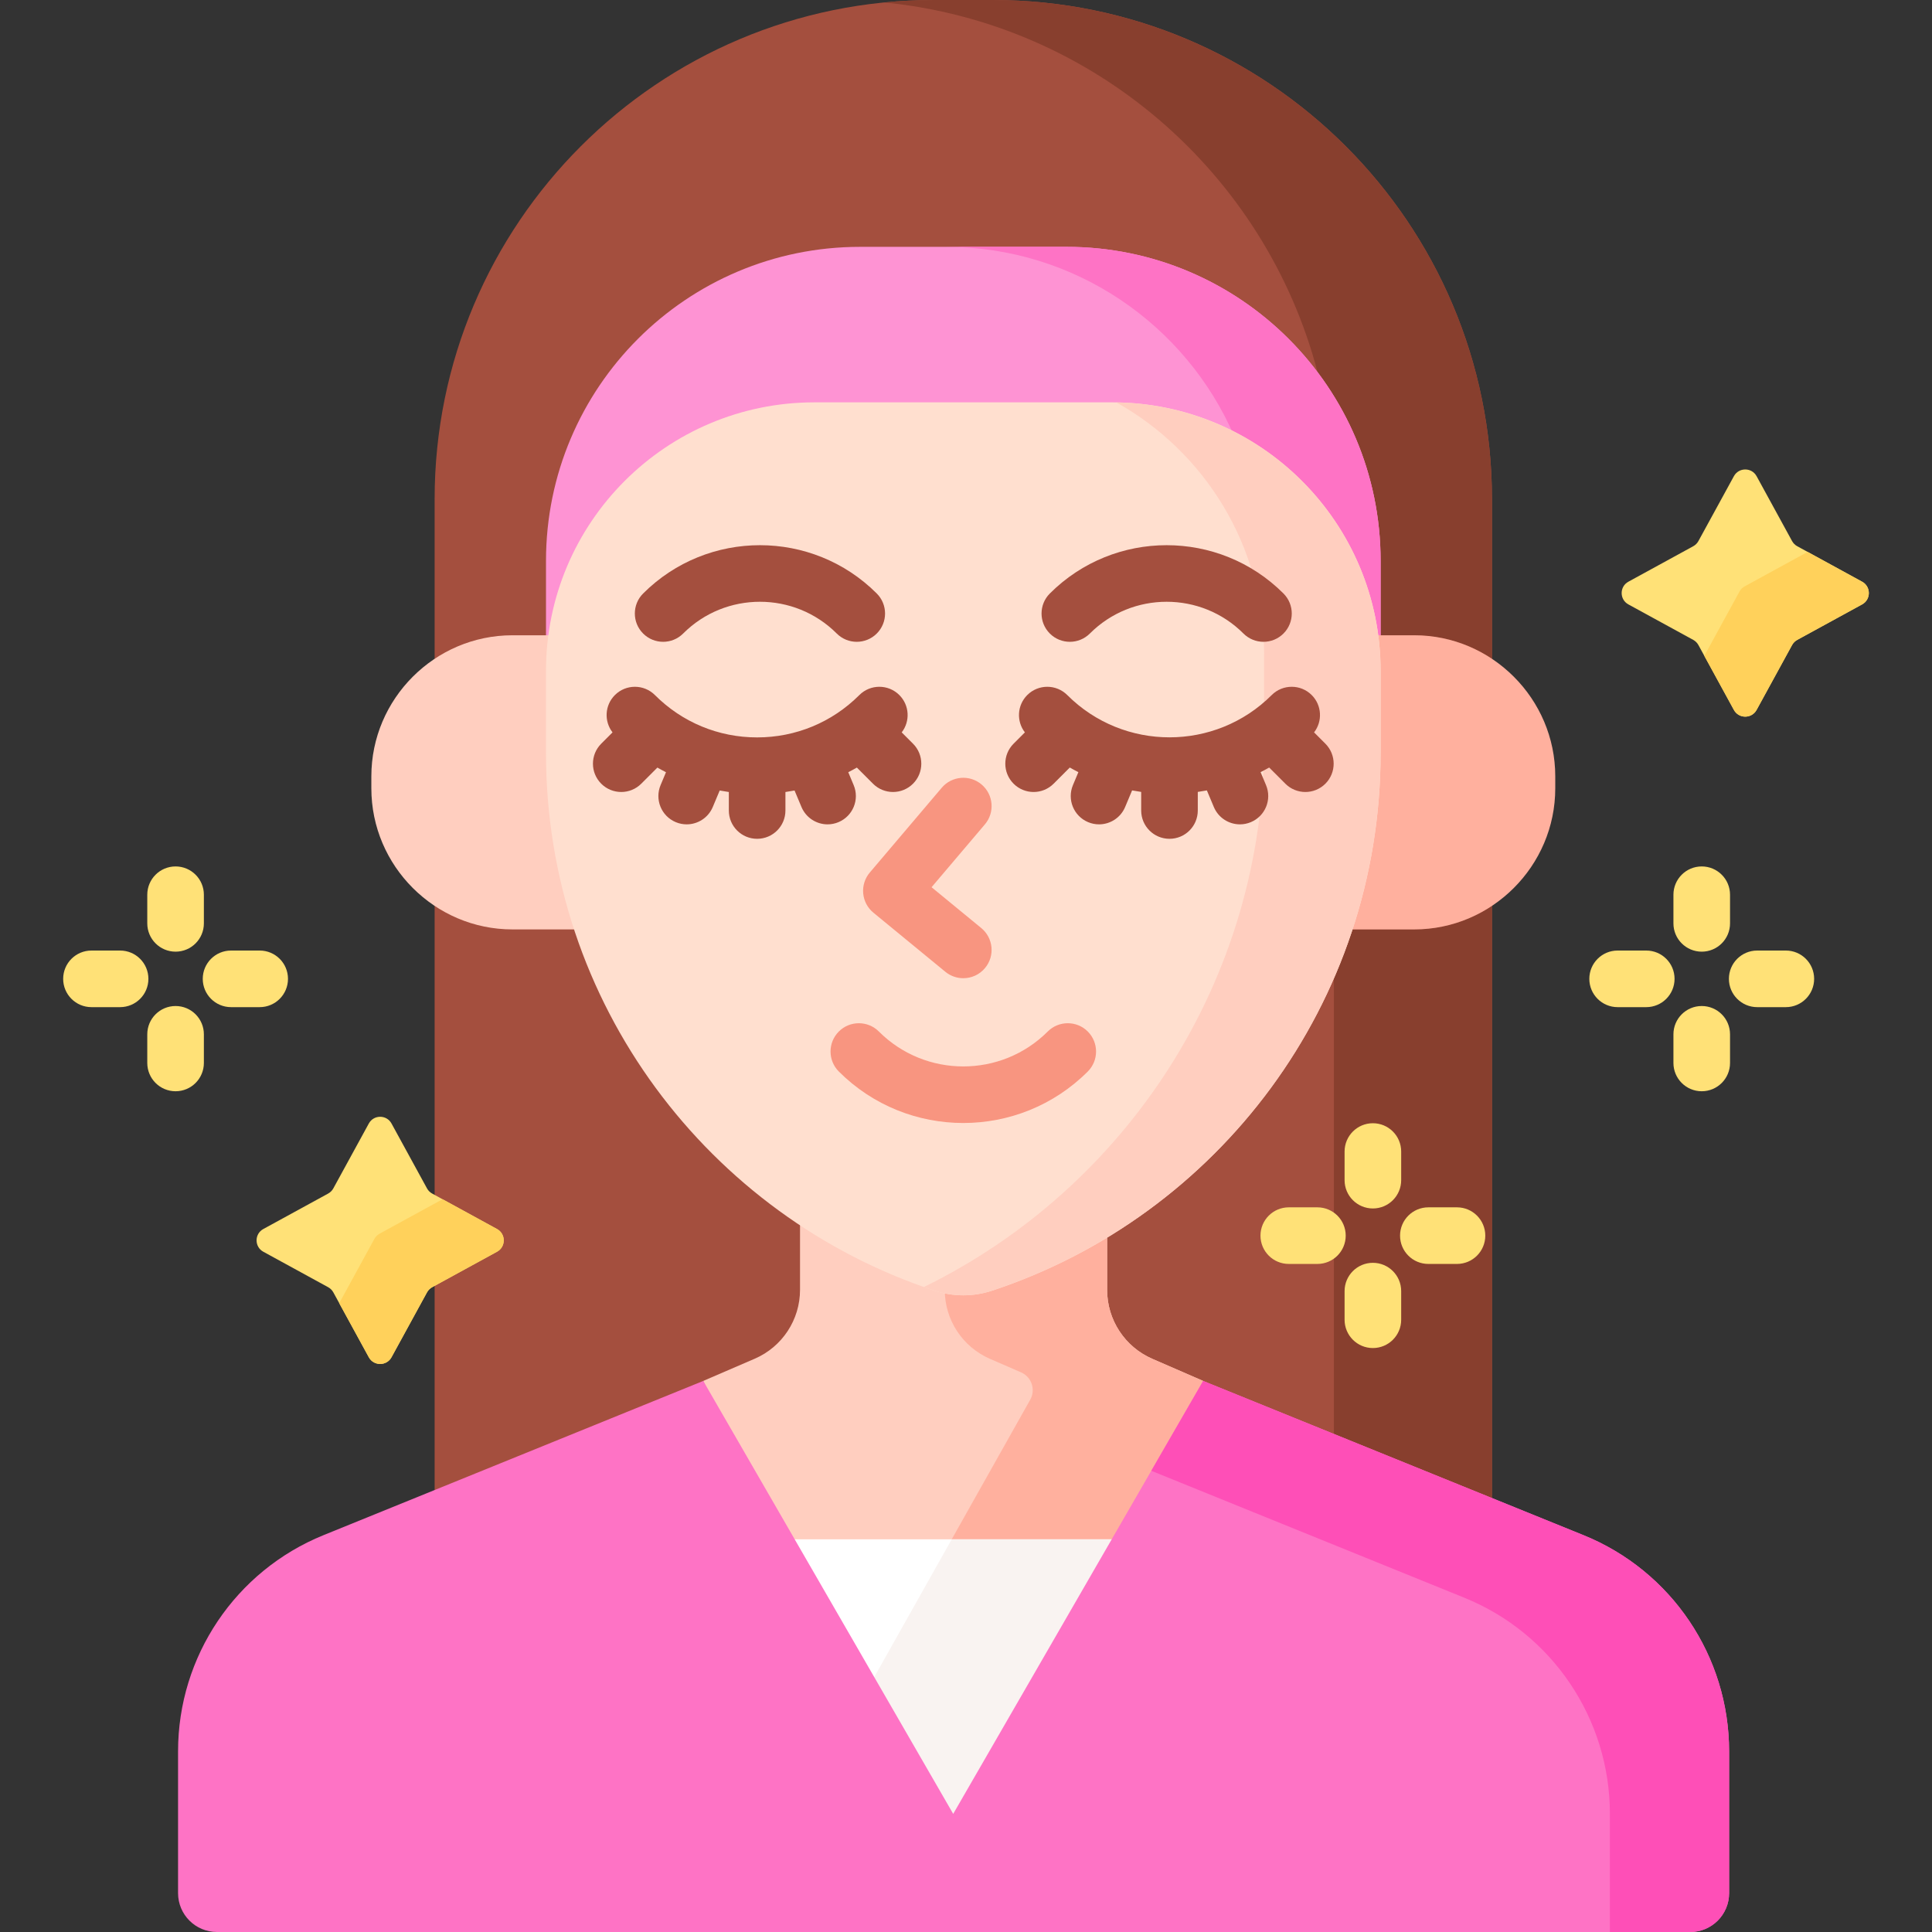 <svg id="Capa_1" enable-background="new 0 0 512 512" height="512" viewBox="0 0 512 512" width="512" xmlns="http://www.w3.org/2000/svg"><rect x="0" y="0" width="512" height="512" fill="#333333" stroke="none"/><g><g><g><path d="m200.41 361.026c7.676-3.312 12.637-10.854 12.637-19.215v-16.344c10.768 6.971 22.41 12.545 34.634 16.579 2.456.811 5.014 1.221 7.604 1.221s5.148-.41 7.605-1.221c10.279-3.393 20.188-7.894 29.482-13.39v13.196c0 8.334 4.94 15.867 12.583 19.191l90.435 36.988v-265.731c0-73.067-59.233-132.3-132.3-132.3h-15.61c-73.067 0-132.3 59.233-132.3 132.3v263.597z" fill="#a44f3e"/></g><g fill="#883f2e"><path d="m349.17 98.634c10.486 13.925 16.706 31.243 16.706 50.017v19.704h8.899c7.604 0 14.694 2.306 20.614 6.246v-42.301c0-73.067-59.233-132.3-132.3-132.3h-15.609c-4.435 0-8.819.222-13.142.649 55.557 5.479 101.015 45.323 114.832 97.985z"/><path d="m374.775 246.304h-16.339c-1.448 4.418-3.103 8.743-4.94 12.97v121.623l41.893 17.134v-157.973c-5.92 3.94-13.009 6.246-20.614 6.246z"/></g><g><path d="m282.642 65.416h-54.714c-45.969 0-83.234 37.265-83.234 83.234v29.129h1.031c0-38.668 31.459-70.126 70.126-70.126h78.869c38.667 0 70.125 31.457 70.127 70.124h1.03v-29.127c-.001-45.968-37.266-83.234-83.235-83.234z" fill="#fe93d3"/></g><g><g><path d="m282.642 65.416h-31.953c34.224 0 63.61 20.662 76.4 50.186 22.414 11.716 37.756 35.181 37.757 62.176h1.03v-29.127c0-45.969-37.265-83.235-83.234-83.235z" fill="#fe73c5"/></g></g><g><g><path d="m293.401 341.852v-15.016c-9.554 5.809-19.87 10.613-30.835 14.232-2.352.776-4.802 1.169-7.282 1.169s-4.93-.393-7.281-1.169c-12.965-4.28-25.025-10.212-35.987-17.51v18.253c0 7.942-4.723 15.123-12.016 18.269l-13.633 5.88 3.496 8.116 62.744 108.676 62.744-108.676 3.496-8.115-13.484-5.862c-7.263-3.159-11.962-10.325-11.962-18.247z" fill="#ffcebf"/></g><g><path d="m305.365 360.099c-7.265-3.158-11.964-10.325-11.964-18.246v-15.016c-9.554 5.809-19.87 10.613-30.835 14.232-2.352.776-4.802 1.169-7.282 1.169-1.659 0-3.301-.192-4.912-.54v.155c0 7.921 4.699 15.088 11.964 18.246l8.251 3.587c2.799 1.217 3.932 4.588 2.436 7.249l-41.929 74.554 21.515 37.264 62.744-108.676 3.496-8.115z" fill="#ffb09e"/></g><g><path d="m252.609 482.753 43.196-74.817h-86.392z" fill="#fff"/></g><g><path d="m252.214 407.936-21.12 37.552 21.515 37.265 43.196-74.817z" fill="#f9f3f1"/></g><g><path d="m318.849 365.961-66.24 114.732-66.24-114.732-100.629 40.869c-23.307 9.466-38.552 32.112-38.552 57.268v37.601c0 5.69 4.612 10.302 10.302 10.302h390.439c5.69 0 10.302-4.612 10.302-10.302v-37.579c0-25.167-15.259-47.821-38.581-57.28z" fill="#fe73c5"/></g><g><g><path d="m419.649 406.841-100.8-40.88-13.746 23.81 82.956 33.643c23.322 9.458 38.581 32.112 38.581 57.279v31.307h21.289c5.69 0 10.302-4.612 10.302-10.302v-37.578c-.001-25.167-15.26-47.821-38.582-57.279z" fill="#fe4fb7"/></g></g></g><g><g><path d="m145.732 200.364-.008-1.024v-30.986h-9.93c-20.561 0-37.383 16.823-37.383 37.384v3.183c0 20.561 16.822 37.383 37.383 37.383h17.43c-4.799-14.551-7.405-30.012-7.492-45.94z" fill="#ffcebf"/></g><g><path d="m374.775 168.354h-9.93v31.408l-.008.602c-.087 15.928-2.693 31.388-7.492 45.94h17.43c20.561 0 37.384-16.822 37.384-37.383v-3.183c0-20.561-16.823-37.384-37.384-37.384z" fill="#ffb09e"/></g></g><g><path d="m215.85 106.624c-39.299 0-71.157 31.858-71.157 71.157v21.754c0 66.431 43.172 122.769 102.987 142.512 4.935 1.629 10.273 1.629 15.208 0 59.815-19.743 102.987-76.081 102.987-142.512v-21.755c0-39.299-31.858-71.157-71.157-71.157h-78.868z" fill="#ffdfcf"/></g><path d="m295.867 106.653c23.341 13.039 39.133 37.975 39.133 66.611v23.315c0 63.465-36.766 118.335-90.158 144.493.943.333 1.888.66 2.839.974 4.935 1.629 10.273 1.629 15.208 0 59.815-19.743 102.988-76.082 102.988-142.512v-21.754c-.001-38.914-31.243-70.511-70.01-71.127z" fill="#ffcebf"/><g><path d="m255.28 259.236c-1.676 0-3.361-.559-4.757-1.705l-19.058-15.656c-1.553-1.275-2.529-3.121-2.709-5.123-.181-2.002.45-3.992 1.751-5.524l19.058-22.461c2.681-3.157 7.414-3.546 10.571-.866 3.158 2.68 3.546 7.413.866 10.571l-14.128 16.65 13.17 10.819c3.201 2.629 3.664 7.355 1.034 10.556-1.481 1.805-3.632 2.739-5.798 2.739z" fill="#f89580"/></g><g><path d="m255.284 297.607c-11.946 0-23.89-4.545-32.984-13.64-2.929-2.93-2.929-7.678 0-10.607 2.93-2.928 7.678-2.928 10.607 0 12.338 12.339 32.416 12.341 44.756 0 2.929-2.928 7.678-2.929 10.606.001 2.929 2.929 2.929 7.678-.001 10.606-9.092 9.093-21.039 13.64-32.984 13.64z" fill="#f89580"/></g><g><g><path d="m334.831 170.087c-1.919 0-3.839-.732-5.304-2.196-11.222-11.223-29.484-11.223-40.704 0-2.93 2.928-7.678 2.928-10.607 0-2.929-2.93-2.929-7.678 0-10.607 17.072-17.069 44.847-17.071 61.919 0 2.929 2.93 2.929 7.678 0 10.607-1.465 1.463-3.385 2.196-5.304 2.196z" fill="#a44f3e"/></g><g><path d="m227.05 170.087c-1.919 0-3.839-.732-5.304-2.196-11.221-11.223-29.483-11.223-40.704 0-2.93 2.928-7.678 2.928-10.607 0-2.929-2.93-2.929-7.678 0-10.607 17.072-17.069 44.847-17.071 61.919 0 2.929 2.93 2.929 7.678 0 10.607-1.465 1.463-3.385 2.196-5.304 2.196z" fill="#a44f3e"/></g></g><g><path d="m103.755 297.744 9.404 17.194c.315.575.788 1.048 1.363 1.363l17.194 9.404c2.378 1.301 2.378 4.716 0 6.017l-17.194 9.404c-.575.315-1.048.788-1.363 1.363l-9.404 17.194c-1.301 2.378-4.716 2.378-6.017 0l-9.404-17.194c-.315-.575-.788-1.048-1.363-1.363l-17.194-9.404c-2.378-1.301-2.378-4.716 0-6.017l17.194-9.404c.575-.315 1.048-.788 1.363-1.363l9.404-17.194c1.3-2.379 4.716-2.379 6.017 0z" fill="#ffe177"/></g><g><path d="m465.516 126.197 9.404 17.194c.315.575.788 1.048 1.363 1.363l17.194 9.404c2.378 1.301 2.378 4.716 0 6.017l-17.194 9.404c-.575.315-1.048.788-1.363 1.363l-9.404 17.194c-1.301 2.378-4.716 2.378-6.017 0l-9.404-17.194c-.315-.575-.788-1.048-1.363-1.363l-17.194-9.404c-2.378-1.301-2.378-4.716 0-6.017l17.194-9.404c.575-.315 1.048-.788 1.363-1.363l9.404-17.194c1.3-2.378 4.716-2.378 6.017 0z" fill="#ffe177"/></g><g><g><path d="m493.476 154.157-14.432-7.893-16.693 9.13c-.575.315-1.049.788-1.363 1.363l-9.325 17.05 7.836 14.328c1.301 2.378 4.716 2.378 6.017 0l9.404-17.194c.315-.575.788-1.049 1.363-1.363l17.194-9.404c2.377-1.3 2.377-4.716-.001-6.017z" fill="#ffd15b"/></g></g><g><g><path d="m131.715 325.704-14.432-7.893-16.693 9.13c-.575.315-1.049.788-1.363 1.363l-9.325 17.05 7.836 14.328c1.301 2.378 4.716 2.378 6.017 0l9.404-17.194c.315-.575.788-1.049 1.363-1.363l17.194-9.404c2.377-1.3 2.377-4.716-.001-6.017z" fill="#ffd15b"/></g></g><g><g><path d="m46.53 252.202c-4.143 0-7.5-3.357-7.5-7.5v-7.588c0-4.143 3.357-7.5 7.5-7.5s7.5 3.357 7.5 7.5v7.588c0 4.143-3.357 7.5-7.5 7.5z" fill="#ffe177"/></g><g><path d="m46.53 289.193c-4.143 0-7.5-3.357-7.5-7.5v-7.588c0-4.143 3.357-7.5 7.5-7.5s7.5 3.357 7.5 7.5v7.588c0 4.143-3.357 7.5-7.5 7.5z" fill="#ffe177"/></g><g><path d="m31.828 266.903h-7.588c-4.143 0-7.5-3.357-7.5-7.5s3.357-7.5 7.5-7.5h7.588c4.143 0 7.5 3.357 7.5 7.5s-3.357 7.5-7.5 7.5z" fill="#ffe177"/></g><g><path d="m68.82 266.903h-7.588c-4.143 0-7.5-3.357-7.5-7.5s3.357-7.5 7.5-7.5h7.588c4.143 0 7.5 3.357 7.5 7.5s-3.358 7.5-7.5 7.5z" fill="#ffe177"/></g></g><g><g><path d="m450.977 252.202c-4.143 0-7.5-3.357-7.5-7.5v-7.588c0-4.143 3.357-7.5 7.5-7.5s7.5 3.357 7.5 7.5v7.588c0 4.143-3.358 7.5-7.5 7.5z" fill="#ffe177"/></g><g><path d="m450.977 289.193c-4.143 0-7.5-3.357-7.5-7.5v-7.588c0-4.143 3.357-7.5 7.5-7.5s7.5 3.357 7.5 7.5v7.588c0 4.143-3.358 7.5-7.5 7.5z" fill="#ffe177"/></g><g><path d="m436.275 266.903h-7.588c-4.143 0-7.5-3.357-7.5-7.5s3.357-7.5 7.5-7.5h7.588c4.143 0 7.5 3.357 7.5 7.5s-3.358 7.5-7.5 7.5z" fill="#ffe177"/></g><g><path d="m473.266 266.903h-7.588c-4.143 0-7.5-3.357-7.5-7.5s3.357-7.5 7.5-7.5h7.588c4.143 0 7.5 3.357 7.5 7.5s-3.358 7.5-7.5 7.5z" fill="#ffe177"/></g></g><g fill="#a44f3e"><path d="m241.958 197.083-2.996-2.995c2.28-2.942 2.076-7.187-.625-9.888-2.928-2.928-7.677-2.929-10.606.001-7.234 7.234-16.854 11.219-27.085 11.219s-19.852-3.984-27.086-11.22c-2.93-2.928-7.678-2.928-10.607 0-2.7 2.701-2.905 6.945-.625 9.888l-2.995 2.995c-2.929 2.93-2.929 7.678 0 10.607 1.465 1.464 3.385 2.196 5.304 2.196s3.839-.732 5.304-2.196l4.275-4.275c.75.43 1.51.841 2.279 1.232l-1.432 3.413c-1.603 3.82.195 8.215 4.015 9.817.948.397 1.931.586 2.898.586 2.931 0 5.715-1.729 6.919-4.601l1.833-4.37c.802.15 1.608.284 2.419.398v4.902c0 4.143 3.357 7.5 7.5 7.5s7.5-3.357 7.5-7.5v-4.902c.811-.114 1.617-.248 2.418-.398l1.834 4.37c1.205 2.872 3.988 4.601 6.919 4.601.968 0 1.951-.188 2.898-.586 3.82-1.603 5.617-5.998 4.015-9.817l-1.432-3.414c.769-.392 1.529-.803 2.279-1.232l4.276 4.276c1.464 1.464 3.384 2.196 5.303 2.196s3.839-.732 5.304-2.197c2.927-2.928 2.927-7.677-.003-10.606z"/><path d="m351.238 197.083-2.995-2.995c2.28-2.942 2.075-7.186-.625-9.888-2.93-2.928-7.678-2.928-10.607 0-14.936 14.936-39.236 14.936-54.172 0-2.93-2.928-7.678-2.928-10.607 0-2.7 2.701-2.905 6.945-.625 9.888l-2.995 2.995c-2.929 2.93-2.929 7.678 0 10.607 1.465 1.464 3.385 2.196 5.304 2.196s3.839-.732 5.304-2.196l4.286-4.287c.75.428 1.509.837 2.275 1.226l-1.439 3.431c-1.603 3.82.195 8.215 4.015 9.817.948.397 1.931.586 2.898.586 2.931 0 5.715-1.729 6.919-4.601l1.844-4.395c.8.15 1.603.285 2.408.398v4.927c0 4.143 3.357 7.5 7.5 7.5s7.5-3.357 7.5-7.5v-4.927c.805-.113 1.608-.248 2.408-.398l1.844 4.395c1.205 2.872 3.988 4.601 6.919 4.601.968 0 1.95-.188 2.898-.586 3.819-1.603 5.617-5.997 4.015-9.817l-1.439-3.431c.766-.389 1.524-.797 2.275-1.226l4.287 4.287c1.465 1.464 3.385 2.196 5.304 2.196s3.839-.732 5.304-2.196c2.925-2.929 2.925-7.677-.003-10.607z"/></g><g><g><path d="m363.828 320.256c-4.143 0-7.5-3.357-7.5-7.5v-7.588c0-4.143 3.357-7.5 7.5-7.5s7.5 3.357 7.5 7.5v7.588c0 4.142-3.357 7.5-7.5 7.5z" fill="#ffe177"/></g><g><path d="m363.828 357.246c-4.143 0-7.5-3.357-7.5-7.5v-7.588c0-4.143 3.357-7.5 7.5-7.5s7.5 3.357 7.5 7.5v7.588c0 4.143-3.357 7.5-7.5 7.5z" fill="#ffe177"/></g><g><path d="m349.127 334.957h-7.588c-4.143 0-7.5-3.357-7.5-7.5s3.357-7.5 7.5-7.5h7.588c4.143 0 7.5 3.357 7.5 7.5s-3.357 7.5-7.5 7.5z" fill="#ffe177"/></g><g><path d="m386.117 334.957h-7.588c-4.143 0-7.5-3.357-7.5-7.5s3.357-7.5 7.5-7.5h7.588c4.143 0 7.5 3.357 7.5 7.5s-3.357 7.5-7.5 7.5z" fill="#ffe177"/></g></g></g></g></svg>